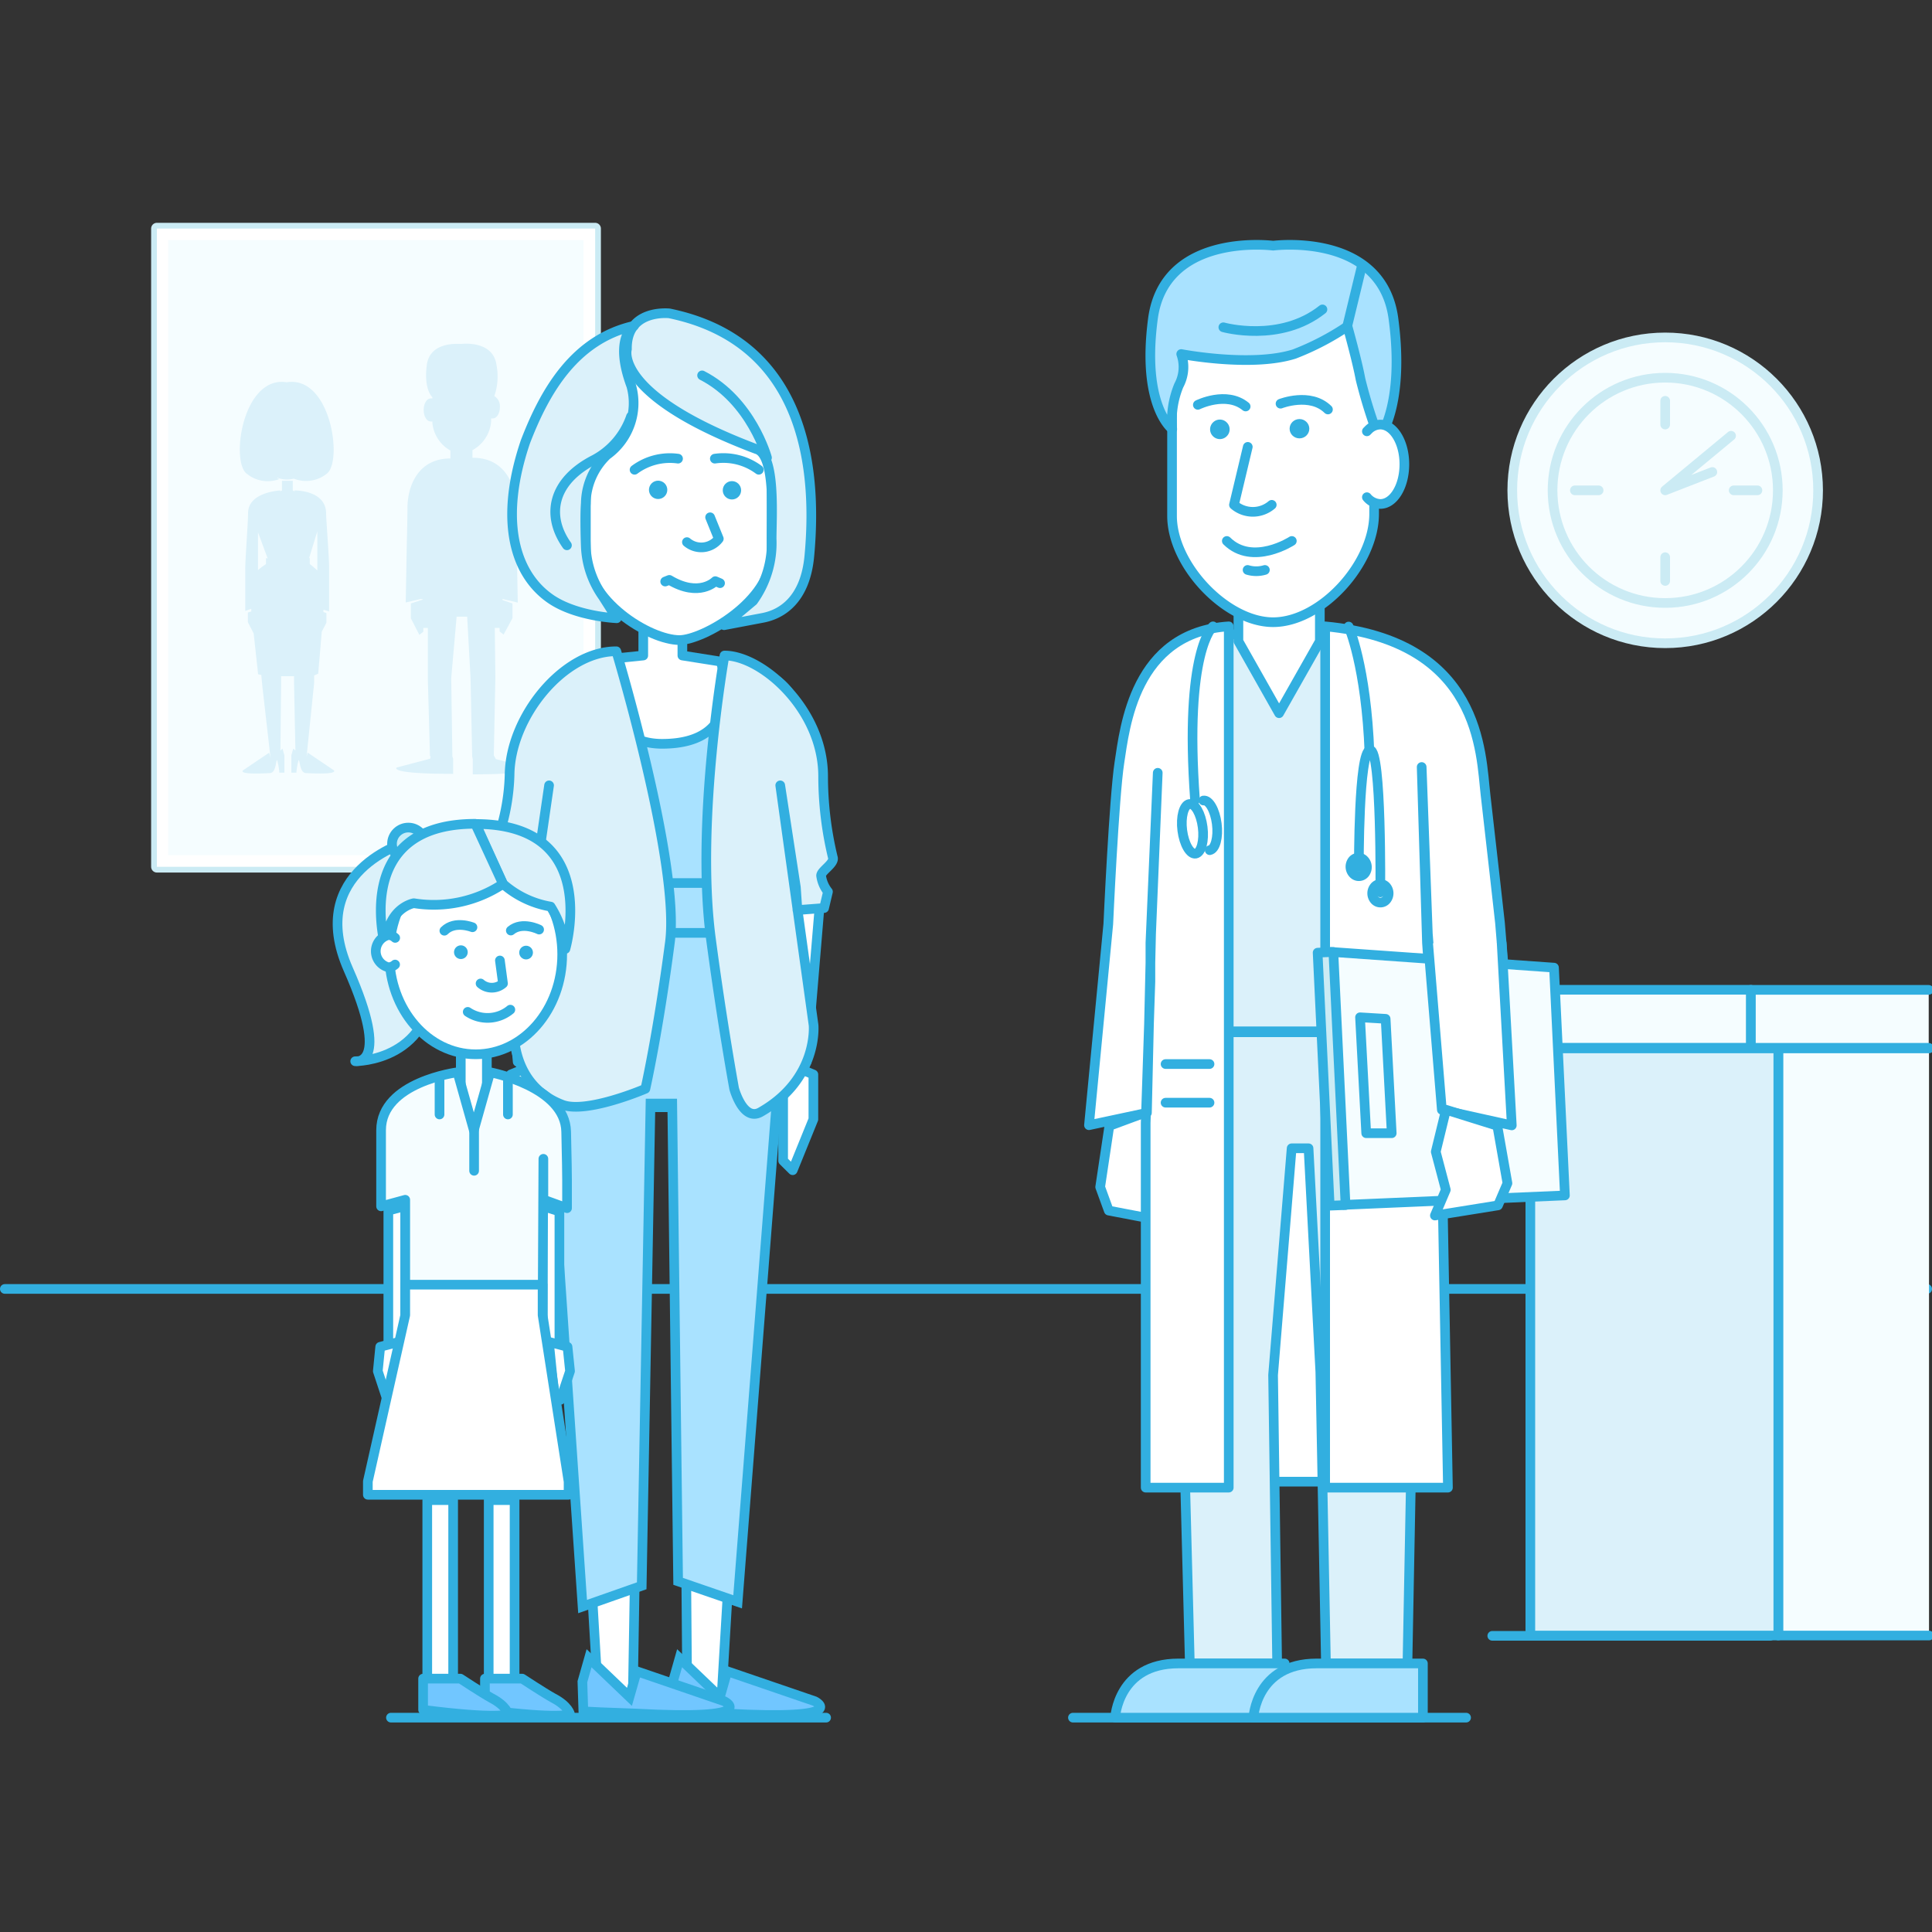 <svg id="Layer_1" data-name="Layer 1" xmlns="http://www.w3.org/2000/svg" viewBox="0 0 200 200"><rect x="0" y="0" width="200" height="200" fill="#333333" stroke="none"/><defs><style>.cls-1,.cls-14,.cls-2{fill:#f5fdff;}.cls-1,.cls-3{stroke:#cbebf4;}.cls-1,.cls-11,.cls-13,.cls-14,.cls-15,.cls-16,.cls-17,.cls-18,.cls-3,.cls-6,.cls-7,.cls-8{stroke-linecap:round;stroke-linejoin:round;}.cls-19,.cls-3,.cls-6{fill:none;}.cls-3{stroke-width:1.19px;}.cls-4,.cls-7{fill:#fff;}.cls-11,.cls-5{fill:#dbf1fa;}.cls-10,.cls-11,.cls-13,.cls-14,.cls-15,.cls-16,.cls-17,.cls-18,.cls-19,.cls-6,.cls-7,.cls-8,.cls-9{stroke:#32afe0;}.cls-8,.cls-9{fill:#a9e2ff;}.cls-10,.cls-19,.cls-9{stroke-miterlimit:10;}.cls-10,.cls-16{fill:#71c6ff;}.cls-12{fill:#32afe0;}.cls-13{fill:#3994d8;}.cls-15{fill:#c5edf9;}.cls-17{fill:#cbebf4;}.cls-18{fill:#99d6ff;}</style></defs><title>69</title><circle class="cls-1" cx="172.38" cy="50.76" r="15.83"/><circle class="cls-1" cx="172.38" cy="50.76" r="11.66"/><polyline class="cls-1" points="179.2 45.11 172.38 50.76 177.26 48.86"/><line class="cls-1" x1="172.38" y1="41.49" x2="172.38" y2="43.95"/><line class="cls-1" x1="163.03" y1="50.76" x2="165.49" y2="50.76"/><line class="cls-1" x1="179.47" y1="50.76" x2="181.93" y2="50.76"/><line class="cls-1" x1="172.38" y1="57.68" x2="172.38" y2="60.14"/><rect class="cls-2" x="16.24" y="23.66" width="45.37" height="66.07"/><rect class="cls-3" x="16.24" y="23.66" width="45.37" height="66.07"/><path class="cls-4" d="M60.41,24.85V88.53h-43V24.85h43m1.19-1.19H16.24V89.73H61.61V23.66Z"/><path class="cls-5" d="M28.93,49.59a.54.54,0,0,1-.27-.16,2.72,2.72,0,0,0,1.74.12l.08,0-.06,0a3.44,3.44,0,0,0,3.43-.53c1.65-1.33.37-10.14-4.14-9.45v0h-.05v0c-4.51-.69-5.8,8.11-4.14,9.45A3.44,3.44,0,0,0,28.93,49.59Z"/><path class="cls-5" d="M34.44,79.66l-2.59-1.75-.11.39.78-7.6,0-.78.42-.18.37-4.35.48-.93v-1l-.31-.1,0-.24.59.17V58.8c0-1.22-.31-5-.31-5.63,0-2.48-3.3-2.4-3.3-2.4l.08.12-.23-.12v-1H29.19v1l-.21.1.06-.1s-3.36.14-3.36,2.35c0,1-.3,4.83-.29,5.79,0,1.81,0,3.41,0,4.33l.62-.22,0,.28-.35.11v1l.6,1.16.46,4.23.33.07.09,1L28,78.42l-.14-.5-2.59,1.75s-1.15.57,2.65.36c.68,0,.61-1.32.77-1.34a7,7,0,0,1,.23,1.3l.52,0,0-1.8-.2-.7-.21.21.07-6.92V70h1.34l0,.7.14,7-.22-.21-.2.7,0,1.8.52,0a7,7,0,0,1,.23-1.3c.16,0,.09,1.31.77,1.34C35.6,80.23,34.44,79.66,34.44,79.66ZM32.85,55v4.06a9.4,9.4,0,0,0-.78-.67h0v-.62H32Zm-5.32,2.78v.62h0a6.57,6.57,0,0,0-.82.62V55.11l1,2.7Zm.55,20.86h0Zm3.55,0h0Z"/><path class="cls-5" d="M54.8,79.49l-3.47-.91-.21-.39.16-8.07L51.22,65h.5v-.09h0v.46l.41.32L53.05,64V62.47l-1-.34L52,62l1.6.38-.11-6.06s-.07-2.73-.07-3.81c0-2.07-1-5.12-4.45-5.12v0l-.06,0V46.6a3.72,3.72,0,0,0,1.93-2.95v-.34a.46.46,0,0,0,.19,0c.4,0,.72-.53.72-1.19A1.22,1.22,0,0,0,51.17,41a6.18,6.18,0,0,0,.23-3.2c-.34-2.53-3.39-2.22-3.61-2.2s-3.28-.34-3.61,2.2.58,3.32.58,3.32v.13a.46.46,0,0,0-.18,0c-.4,0-.72.53-.72,1.19s.32,1.19.72,1.19a.46.46,0,0,0,.18,0v.15a3.67,3.67,0,0,0,1.87,2.86v.95h0v-.13c-3.45,0-4.45,3-4.45,5.12,0,1.08-.07,3.81-.07,3.81L42,62.37,43.58,62l.24.05-1.29.42V64l.88,1.72.41-.32v-.43h0V65h.47l0,5.28.22,8h.07l-.05.26-3.46.91s-1,.66,5.84.66V78.56l-.08-.26h0l-.12-8.1.56-6.36h1.09l.35,6.28.17,8.19.06.28h0v1.57C55.81,80.15,54.8,79.49,54.8,79.49ZM50.83,41v0h0Z"/><line class="cls-6" x1="0.5" y1="133.43" x2="199.5" y2="133.43"/><line class="cls-6" x1="111.07" y1="177.81" x2="151.77" y2="177.81"/><line class="cls-6" x1="40.47" y1="177.81" x2="85.52" y2="177.81"/><polygon class="cls-7" points="52.17 93.05 53.59 109.92 56.02 109.39 56.02 91.05 52.17 93.05"/><polygon class="cls-7" points="56.02 109.92 56.02 120.16 55.02 121.14 52.88 115.87 52.88 111.23 56.02 109.92"/><polygon class="cls-7" points="84.91 93.05 83.5 109.92 81.07 109.39 81.07 91.05 84.91 93.05"/><polygon class="cls-7" points="81.07 109.92 81.07 120.16 82.06 121.14 84.2 115.87 84.2 111.23 81.07 109.92"/><path class="cls-7" d="M61.82,68.34s-.24,13.15,7.27,12.41c6.56,0,6.55-12.1,6.55-12.1l-5-.79V64.39H66.59v3.47Z"/><polygon class="cls-7" points="61.92 175.6 65.51 175.6 66.06 142.69 67.21 114.62 70.75 114.62 70.88 143.08 71.14 175.6 74.7 175.6 76.61 143.36 78.77 106.16 58.21 106.16 59.98 142.69 61.92 175.6"/><path class="cls-8" d="M68.53,77c-6.92,0-6.71-8.67-6.71-8.67s-6.2,2.57-7.27,7.92a40.9,40.9,0,0,0-1.08,9.19c0,7.49,0,6.35,0,6.35l4.42-1.31V82.76l3.84,11.85H75.29L79.37,83v8.82l4.42,1.58c0-3.23.06-3.5.14-9.83,0-3.35-1-3.92-1-7.52,0-7.74-8.22-7.23-8.22-7.23S77.44,77,68.53,77Z"/><path class="cls-9" d="M58.7,99.18a23.53,23.53,0,0,1,3.55-4.32H74.76a18.27,18.27,0,0,1,4,4.45,31.21,31.21,0,0,1,2.34,5.76h0l-4.74,60.75-6.16-2.12-.61-49.46H67.34l-.91,49.92-6.12,2.15-4.17-61.23h0A48.93,48.93,0,0,1,58.7,99.18Z"/><path class="cls-10" d="M71.57,177.25l-1.81-.09-.1-3.07.69-2.43,4.18,4,.76-2.65,9.06,3.1s4,2-9.26,1.27Z"/><path class="cls-10" d="M62.2,177.25l-1.81-.09-.1-3.07.69-2.43,4.18,4,.76-2.65,9.06,3.1s4,2-9.26,1.27Z"/><path class="cls-7" d="M70.34,66.26h0c2.4,0,9.53-4,9.53-8.92V42.74c0-4.45-3.89-8.09-8.64-8.09H69.29c-4.75,0-8.64,3.64-8.64,8.09V57.19C60.64,62.18,67.22,66.26,70.34,66.26Z"/><path class="cls-6" d="M71.11,56.12a2.29,2.29,0,0,0,3.3-.35l-.9-2.22"/><path class="cls-11" d="M79.88,55.77c0-2.2.45-8.73-1.58-9.28-14.87-5.6-13.4-10.34-13.4-10.34-.07-4.21,4.39-3.71,4.39-3.71,13.11,2.7,15.5,14.38,14.49,25.15-.43,4.52-2.87,6-4.82,6.37s-4,.76-4,.76l3-2.51A10.26,10.26,0,0,0,79.88,55.77Z"/><path class="cls-11" d="M65.35,39.95a6.61,6.61,0,0,1-2.52,7.15,7.08,7.08,0,0,0-2.19,5c-.12,1.47,0,4.44,0,4.44a9.63,9.63,0,0,0,1.77,5.21L63.84,64S59.66,63.83,57,62c-4-2.76-5.22-8.58-2.61-16.27,2-5.2,5.07-10.6,11.24-12C65.64,33.75,63.48,34.92,65.35,39.95Z"/><path class="cls-6" d="M68.86,60.2l.43-.17c3.11,1.86,4.76.13,4.76.13l.49.21"/><path class="cls-6" d="M79.4,47.38s-1.6-5.9-6.72-8.52"/><circle class="cls-12" cx="75.77" cy="50.76" r="0.95" transform="translate(-13.7 68.44) rotate(-45)"/><circle class="cls-12" cx="68.13" cy="50.71" r="0.95" transform="translate(-5.14 93.66) rotate(-67.04)"/><path class="cls-6" d="M78.55,48.63A6.13,6.13,0,0,0,74,47.48"/><path class="cls-6" d="M65.69,48.63a6.13,6.13,0,0,1,4.5-1.15"/><rect class="cls-8" x="60.77" y="91.41" width="15.68" height="5.16"/><line class="cls-13" x1="65.14" y1="92" x2="65.14" y2="96"/><path class="cls-11" d="M75,67.86S72,84.78,73.57,97C74.75,105.91,76,112.7,76,112.7s.93,3.45,2.74,2.42c6-3.42,5.48-9,5.48-9L80.77,81.3l1.62,10.56.16,2.35L85.31,94l.4-1.69A3.37,3.37,0,0,1,85,90.64c0-.5,1.45-1.27,1.21-1.9a35.87,35.87,0,0,1-1-8.4C85.2,73.44,78.87,67.86,75,67.86Z"/><path class="cls-11" d="M63.8,67.42s6.61,22,5.55,30.12c-1.23,9.4-2.54,15.17-2.54,15.17s-6.09,2.62-8.6,1.65c-5.61-2.15-5-8.22-5-8.22L56.84,81.3l-1.25,8.6L55.27,92H51.73l-.31-1.94,1.33-1.56a2.83,2.83,0,0,1-1-2.36,21.63,21.63,0,0,0,1-5.87C52.78,74.25,58.31,67.42,63.8,67.42Z"/><path class="cls-6" d="M65.32,43.12a8,8,0,0,1-3.79,4.46c-4.41,2.25-5,5.83-2.84,8.87"/><polygon class="cls-7" points="56.17 139.12 57.91 139.12 57.91 125.41 56.17 124.85 56.17 139.12"/><polygon class="cls-7" points="56.82 138.91 57.38 144.44 58.02 144.91 59.01 141.94 58.75 139.42 56.82 138.91"/><polygon class="cls-7" points="41.95 139.12 40.2 139.12 40.2 125.32 41.95 124.85 41.95 139.12"/><polygon class="cls-7" points="41.3 138.91 40.74 144.44 40.09 144.91 39.11 141.94 39.36 139.42 41.3 138.91"/><rect class="cls-7" x="47.71" y="108.67" width="2.7" height="7.65" transform="translate(98.11 225) rotate(-180)"/><path class="cls-14" d="M47.36,111l1.69,6,1.69-6s7.77,1.47,7.87,6.15c.07,3.25.09,4.15.09,5,0,.56,0,1.2,0,2.92l-2.45-.89,0-4.22-.09,18.14H41.95V124.2l-2.5.68V117C39.45,112,47.36,111,47.36,111Z"/><rect class="cls-7" x="50.58" y="155.29" width="2.68" height="19.21" transform="translate(103.85 329.79) rotate(-180)"/><rect class="cls-7" x="44.23" y="155.29" width="2.68" height="19.21" transform="translate(91.14 329.79) rotate(-180)"/><line class="cls-7" x1="52.58" y1="111.64" x2="52.58" y2="115.37"/><line class="cls-7" x1="49.08" y1="116.63" x2="49.08" y2="121.2"/><line class="cls-7" x1="45.5" y1="111.64" x2="45.5" y2="115.37"/><polygon class="cls-7" points="41.95 136.14 41.95 132.99 56.17 132.99 56.17 136.14 58.86 153.38 58.86 154.74 51.09 154.74 46.39 154.74 38.08 154.74 38.08 153.35 41.95 136.14"/><path class="cls-11" d="M42.06,87.19s-10.49,3-6,13.17.71,9.5.71,9.5,8.44.06,8.05-9.36S42.06,87.19,42.06,87.19Z"/><circle class="cls-15" cx="42.27" cy="87.36" r="1.69"/><ellipse class="cls-7" cx="49.25" cy="98.79" rx="8.95" ry="10.35"/><circle class="cls-12" cx="54.46" cy="98.61" r="0.71"/><circle class="cls-12" cx="47.71" cy="98.57" r="0.71"/><path class="cls-6" d="M55.81,96.23s-1.75-.89-2.93.1"/><path class="cls-6" d="M46,96.35c1.09-1.09,2.91-.36,2.91-.36"/><path class="cls-6" d="M49.75,101.81a1.76,1.76,0,0,0,2.32,0l-.32-2.38"/><path class="cls-6" d="M52.83,104.52a3.69,3.69,0,0,1-4.41.23"/><path class="cls-11" d="M52.07,91.5A10,10,0,0,0,57,93.85a10.29,10.29,0,0,1,1.53,4.38s3.8-12.93-9.27-12.93Z"/><path class="cls-11" d="M52.07,91.5a12.94,12.94,0,0,1-9.23,2s-2.91.47-2.91,4.71c0,0-3.8-12.93,9.27-12.93Z"/><path class="cls-7" d="M40.91,97.09,40.8,97a1,1,0,0,0-.61-.2,1.72,1.72,0,0,0,0,3.33,1.07,1.07,0,0,0,.71-.28"/><path class="cls-16" d="M50.2,177v-3.23h3.86s2.17,1.43,3.19,2c1.62.84,1.76,1.69,1.76,1.69S58,178,50.2,177Z"/><path class="cls-16" d="M43.8,177v-3.23h3.86s2.17,1.43,3.19,2c1.62.84,1.76,1.69,1.76,1.69S51.59,178,43.8,177Z"/><line class="cls-6" x1="183.25" y1="169.34" x2="154.48" y2="169.34"/><polyline class="cls-14" points="199.66 102.47 181.23 102.47 181.23 108.47 199.66 108.47"/><rect class="cls-14" x="154.18" y="102.47" width="27.05" height="6" transform="translate(335.42 210.93) rotate(-180)"/><polyline class="cls-14" points="199.69 108.53 184.09 108.53 184.09 169.31 199.69 169.31"/><rect class="cls-11" x="158.42" y="108.53" width="25.67" height="60.78" transform="translate(342.51 277.84) rotate(-180)"/><polygon class="cls-7" points="119.6 114.79 120.55 119.42 119.62 123.6 120.64 126.44 114.78 125.32 113.89 122.88 114.84 116.55 119.6 114.79"/><rect class="cls-7" x="126.17" y="106.86" width="12.11" height="46.52"/><polygon class="cls-11" points="145.7 172.2 137.26 172.2 136.68 142.02 135.46 118.87 133.71 118.87 131.79 142.34 132.21 172.2 123.17 172.2 122.4 142.66 122.28 106.86 145.98 106.86 146.27 142.02 145.7 172.2"/><polygon class="cls-11" points="141.1 106.76 123.62 106.76 123.62 66.4 132.36 64.84 141.1 68.04 141.1 106.76"/><polygon class="cls-7" points="136.63 66.38 132.41 73.83 128.2 66.38 128.2 60.52 136.63 60.52 136.63 66.38"/><path class="cls-7" d="M127.2,64.84V154h-8.6V116.25l.49-14.64v-4L119.85,80l-.69,16.65-.43,18.55-6,1.28,2-20.82s.59-13.08,1.15-16.71S117.42,65.47,127.2,64.84Z"/><path class="cls-7" d="M137.18,64.84V154h12.71l-.72-39.14L148,101.6l-.28-4-.55-18.2.64,17.26,1.41,18.22L157,116.4l-1.72-20.85s-1.07-9.59-1.5-13.28C153.28,78,153.36,66.34,137.18,64.84Z"/><line class="cls-7" x1="120.66" y1="110.15" x2="125.21" y2="110.15"/><line class="cls-7" x1="120.66" y1="114.15" x2="125.21" y2="114.15"/><polygon class="cls-14" points="139.09 124.73 162 123.75 160.87 100.17 137.78 98.54 139.09 124.73"/><polygon class="cls-17" points="137.65 124.81 139.29 124.75 138.03 98.55 136.4 98.62 137.65 124.81"/><polygon class="cls-14" points="141.43 117.31 144.07 117.31 143.44 105.47 140.79 105.31 141.43 117.31"/><polyline class="cls-7" points="147.84 97.65 149.26 114.89 156.5 116.5 155.45 97.61"/><polygon class="cls-7" points="149.69 114.88 148.63 119.23 149.67 123.17 148.54 125.83 155.07 124.78 156.05 122.49 155 116.54 149.69 114.88"/><path class="cls-7" d="M131.79,64.41h0c-4.85,0-10.46-5.91-10.46-11V38a9.71,9.71,0,0,1,9.4-9.94h2.12a9.71,9.71,0,0,1,9.4,9.94V53.18C142.25,58.41,136.74,64.41,131.79,64.41Z"/><path class="cls-12" d="M127,43.74a1,1,0,0,1,0,1.41,1,1,0,0,1-1.44,0,1,1,0,0,1,0-1.41A1,1,0,0,1,127,43.74Z"/><ellipse class="cls-12" cx="134.52" cy="44.38" rx="1.02" ry="1"/><path class="cls-6" d="M124,41.91s2.95-1.47,4.95.17"/><path class="cls-6" d="M137.47,42.39c-1.84-1.81-4.91-.6-4.91-.6"/><path class="cls-6" d="M127,56c2.67,2.64,6.73,0,6.73,0"/><path class="cls-6" d="M131.65,52.26a3,3,0,0,1-3.91,0l1.43-6"/><path class="cls-8" d="M144.25,33c-1.16-8.73-11.68-7.66-12.45-7.57-.77-.09-11.29-1.16-12.45,7.57-1.2,9.06,2,11.42,2,11.42a9.59,9.59,0,0,1,.68-4.52,4,4,0,0,0,.25-3.25s7.26,1.4,11.7,0a27.5,27.5,0,0,0,5.51-2.87h0s1,3.57,1.35,5.48a52.29,52.29,0,0,0,1.92,6.13S145.46,42.08,144.25,33Z"/><path class="cls-7" d="M141.5,44.65l.21-.21a1.77,1.77,0,0,1,1.18-.49c1.37,0,2.49,1.84,2.49,4.11s-1.11,4.11-2.49,4.11a1.88,1.88,0,0,1-1.39-.7"/><line class="cls-18" x1="140.98" y1="27.52" x2="139.47" y2="33.75"/><path class="cls-6" d="M126.64,33.88s5.87,1.65,10.26-1.85"/><path class="cls-6" d="M130.94,59a3.11,3.11,0,0,1-1.79,0"/><path class="cls-8" d="M126.06,177.81H115.44s.27-5.61,6.55-5.61h11v5.61Z"/><path class="cls-8" d="M140.37,177.81H129.75s.27-5.61,6.55-5.61h11v5.61Z"/><path class="cls-6" d="M125.57,64.84s-3,2.47-1.86,18"/><path class="cls-6" d="M141.77,78c-.34-9.09-2.16-13.14-2.16-13.14"/><path class="cls-6" d="M140.67,89.74s-.05-12,1.16-12.09,1.06,14.73,1.06,14.73"/><path class="cls-6" d="M123.77,88.37c-.58.09-1.2-1-1.38-2.4s.15-2.64.73-2.74,1.2,1,1.38,2.4S124.35,88.27,123.77,88.37Z"/><path class="cls-6" d="M124.58,82.87c.58-.09,1.2,1,1.38,2.4s-.15,2.64-.73,2.74"/><path class="cls-19" d="M141.3,90.39a.79.79,0,0,1-1.2.07A1.05,1.05,0,0,1,140,89.1a.79.79,0,0,1,1.2-.07A1.05,1.05,0,0,1,141.3,90.39Z"/><path class="cls-19" d="M143.53,93.12a.79.79,0,0,1-1.2.07,1.05,1.05,0,0,1-.06-1.36.79.79,0,0,1,1.2-.07A1.05,1.05,0,0,1,143.53,93.12Z"/></svg>